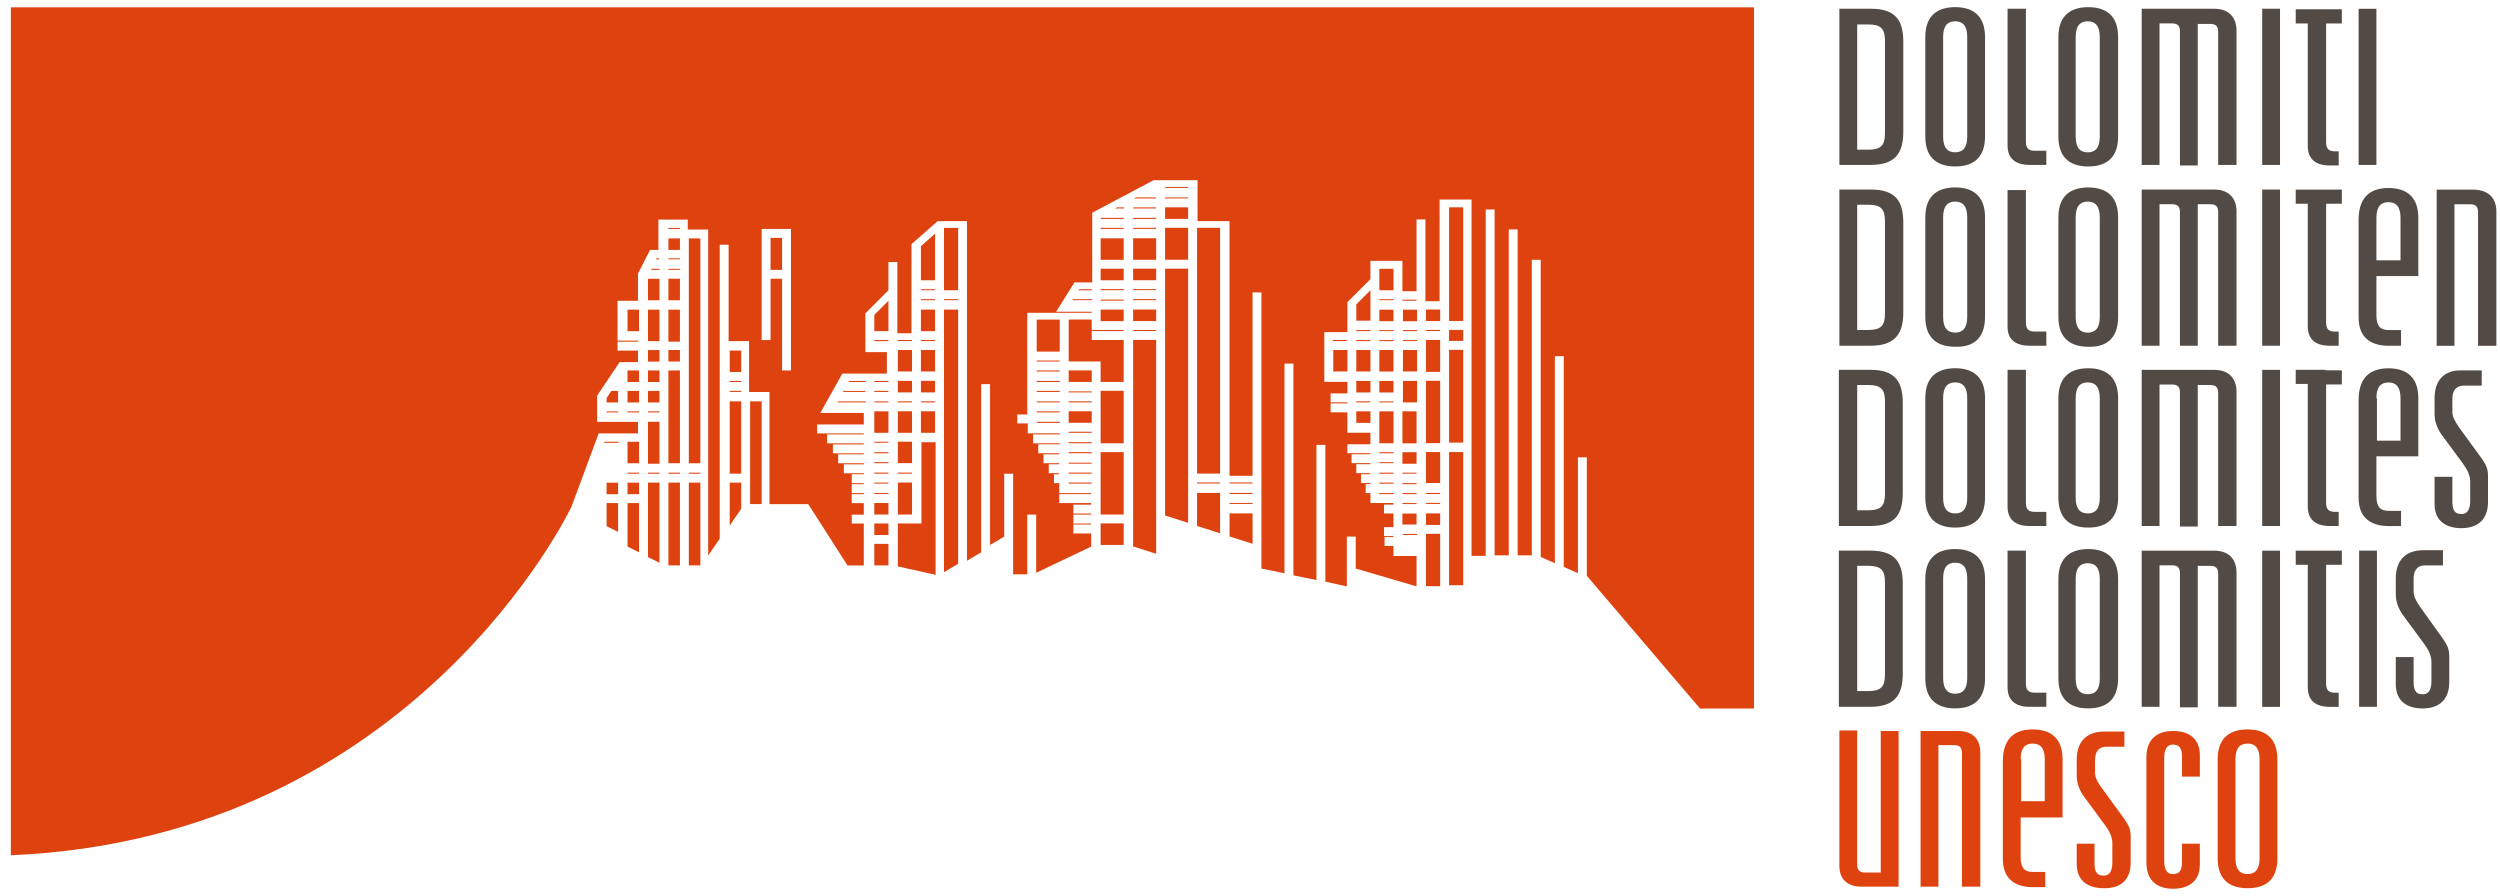 <svg xmlns="http://www.w3.org/2000/svg" fill="none" height="62" viewBox="0 0 173 62" width="173"><path d="m157.595 59.397v-6.854c0-1.632-1.015-2.067-2.067-2.067-1.051 0-2.066.435-2.066 2.067v6.854c0 1.632 1.015 2.067 2.066 2.067 1.088 0 2.067-.435 2.067-2.067zm-1.233 0c0 .798-.326 1.088-.834 1.088-.507 0-.834-.29-.834-1.088v-6.854c0-.798.327-1.088.834-1.088.508 0 .834.29.834 1.088zm-5.366-5.657h1.233v-1.487c0-1.197-.834-1.668-1.849-1.668-1.197 0-1.849.653-1.849 1.813v7.29c0 1.161.652 1.813 1.849 1.813 1.015 0 1.849-.471 1.849-1.668v-1.451h-1.233v1.197c0 .508-.072.907-.616.907-.508 0-.616-.435-.616-.943v-7.072c0-.508.108-.943.616-.943.544 0 .616.399.616.907zm-3.553 5.948v-1.813c0-.508-.145-.762-.435-1.197l-1.559-2.14c-.326-.435-.471-.762-.471-1.052v-.979c.036-.617.362-.834.797-.834h1.233v-1.052h-1.378c-1.232 0-1.921.689-1.921 1.958v1.088c0 .58.217 1.088.58 1.559l1.414 1.922c.29.399.471.798.471 1.197v1.306c0 .508-.109.943-.616.943-.544 0-.617-.399-.617-.907v-1.306h-1.232v1.414c0 1.197.834 1.668 1.849 1.668 1.233.036 1.885-.617 1.885-1.777zm-7.614-3.119h2.901v-4.026c0-1.632-1.015-2.067-2.067-2.067-1.051 0-2.066.435-2.066 2.212v6.745c0 1.523 1.015 1.958 2.066 1.958h.87v-1.052h-.87c-.507 0-.834-.218-.834-1.016zm0-4.026c0-.798.327-1.088.834-1.088.508 0 .834.29.834 1.088v2.901h-1.631v-2.901zm-4.024 8.813h1.233v-9.284c0-.87-.472-1.487-1.559-1.487h-2.575v10.771h1.233v-9.792h1.088c.362 0 .544.145.544.544v9.248zm-6.998 0h2.575v-10.771h-1.233v9.792h-1.088c-.362 0-.544-.145-.544-.544v-9.284h-1.232v9.284c-.037.87.435 1.523 1.522 1.523zm-36.582-37.753h.979v-.073h-.979zm1.015.617h-.979v1.487h.979zm1.595 4.243h-.979v.798h.979zm0-.689h-.979v.072h.979zm0-1.414h-.979v.798h.979zm0-2.14h-.979v1.487h.979zm0-.689h-.979v.073h.979zm-.979-1.342h.979v-2.103l-.979.979zm.979.653h-.979v.072h.979zm1.595 11.279h-.979v.072h.979zm0-.725h-.979v.072h.979zm0-.689h-.979v.073h.979zm0-.725h-.979v.072h.979zm0-.689h-.979v.073h.979zm0-2.829h-.979v2.212h.979zm0-.689h-.979v.072h.979zm0-1.414h-.979v.798h.979zm0-2.14h-.979v1.487h.979zm0-.689h-.979v.073h.979zm0-.689h-.979v.072h.979zm0-1.414h-.979v.798h.979zm-.979-1.342h.979v-1.487h-.979zm.979.617h-.979v.072h.979zm.616 9.973h.979v-2.212h-.979zm0 1.414h.979v-.798h-.979zm0 .689h.979v-.073h-.979zm0 .725h.979v-.072h-.979zm0 .689h.979v-.072h-.979zm0 .689h.979v-.072h-.979zm1.015 2.067h-.979v.072h.979zm-1.015-.653h.979v-.762h-.979zm1.015-9.937h-.979v1.487h.979zm0-2.14h-.979v1.487h.979zm0-.689h-.979v.073h.979zm0-.689h-.979v.072h.979zm-1.015-2.031h.979v-.073h-.979zm1.015.617h-.979v.798h.979zm-23.385-1.414-.036.072h.906v-.072zm.87.689h-1.305l-.036.072h1.378v-.072zm-2.212 8.486h-1.595v.072h1.595zm0-.725h-1.595v.072h1.595zm0-.689h-1.595v.072h1.595zm0-.725h-1.595v.072h1.595zm0-.689h-1.595v.072h1.595zm0-.725h-1.595v.072h1.595zm-1.595-1.306h1.595v-2.212h-1.595zm1.595.617h-1.595v.073h1.595zm-13.451 2.829h-1.885l-.036.072h1.958v-.072zm-1.124-1.414-.036.072h1.16v-.072zm1.124.689h-1.523l-.036.072h1.559zm-16.46-4.134h.798v-1.487h-.798zm-1.45 4.932h.798v-.798h-.471l-.326.508zm.798.617h-.798v.072h.798zm74.869 20.563h3.735v-48.524h-120.625v58.679c27.99-1.197 38.794-24.117 38.794-24.117l1.885-5.077h2.719v-.798h-2.828v-1.813l1.559-2.321h1.269v-.798h-1.414v-.617h1.414v-.072h-1.414v-2.756h1.414v-1.886l.834-1.632h.58v-2.103h2.03v.617.072h1.414v.617 21.941l.798-1.161v-20.345h.616v6.673h1.414v3.518h1.414v.617 7.144h2.683l2.719 4.243h1.124v-2.901h-.834v-.617h.834v-.798h-.834v-.617h.834v-.072h-.834v-.617h.834v-.072h-.834v-.617h.834v-.072h-1.378v-.617h1.378v-.073h-1.776v-.617h1.776v-.072h-2.139v-.617h2.139v-.072h-2.538v-.617h2.538v-.073h-3.227v-.617h3.227v-.798h-3.009l1.523-2.72h3.082v-1.487h-1.486v-2.684l1.595-1.596v-1.958h.616v4.932h.979v-6.165l1.813-1.596h2.03v23.501l.979-.58v-11.642h.616v11.134l.979-.58v-4.352h.616v6.963h.979v-4.134h.616v4.026l3.807-1.813v-.907h-1.233v-.617h1.233v-.072h-1.233v-.617h1.233v-.072h-1.233v-.617h1.233v-.109h-2.212v-.617h2.212v-.072h-2.212v-.689h-.363v-.617h.363v-.072h-.725v-.617h.725v-.073h-1.088v-.617h1.088v-.072h-1.45v-.617h1.486v-.072h-1.849v-.617h1.849v-.073h-2.212v-.689h-.725v-.617h.689v-7.036h4.46v-.072h-2.466l1.269-2.031h1.233v-4.823l4.242-2.248h3.046v2.829h2.212v17.625h1.595v-12.693h.616v19.112l1.595.326v-14.507h.616v14.652l1.595.326v-9.357h.616v9.466l1.486.326v-3.445h.616v2.212l4.206 1.233v-2.103h-1.595v-.689h-.616v-.617h.616v-.073h-.653v-.617h.653v-.943h-.653v-.617h.653v-.109h-1.595v-.689h-.326v-.617h.326v-.072h-.653v-.617h.653v-.072h-.979v-.617h.979v-.073h-1.305v-.617h1.305v-.072h-1.595v-.617h1.595v-.798h-1.595v-1.414h-1.16v-.617h1.16v-.073h-1.16v-.617h1.16v-.798h-.979-.616v-3.445h1.595v-2.067l1.595-1.596v-1.269h2.212v2.103h.979v-4.968h.616v5.585.072h.979v-7.036h2.212v24.661h.979v-23.972h.616v23.936h.979v-22.558h.616v22.558h.979v-20.454h.617v20.563l.978.435v-14.325h.617v14.579l.979.435v-8.015h.616v8.196zm-62.904-23.392h-.616v-6.347h-.798v4.243h-.616v-4.243-.617-2.212-.617h2.03zm-1.414-6.963h.798v-2.212h-.798zm-11.493 11.895-.036.072h1.015v-.072zm.943 2.829h-.798v.798h.798zm0 1.414h-.798v1.596l.798.399zm1.45-4.243h-.798v1.487h.798zm0 2.14h-.798v.073h.798zm0 .689h-.798v.798h.798zm0 1.414h-.798v3.01l.798.399zm0-6.347h-.798v.072h.798zm-.798-2.031h.798v-.798h-.798zm.798.617h-.798v.798h.798zm1.196-9.175-.036.072h.217v-.072zm.218.725h-.544l-.036.072h.58zm0 .689h-.798v1.487h.798zm0 2.14h-.798v1.487.617.073h.798zm0 2.792h-.798v.798h.798zm0 1.414h-.798v.798h.798zm0 1.414h-.798v.798h.798zm0 1.414h-.798v.072h.798zm0 .725h-.798v2.901h.798zm0 3.518h-.798v.073h.798zm0 .689h-.798v.798.617 3.735l.798.399zm1.414-17.625h-.798v.073h.798zm0 .725h-.798v.798h.798zm0 1.378h-.798v.072h.798zm0 .725h-.798v.072h.798zm0 .689h-.798v1.487h.798zm0 2.14h-.798v2.212h.798zm0 2.792h-.798v.798h.798zm0 1.414h-.798v.798.617 5.005h.798zm0 7.072h-.798v.073h.798zm0 .689h-.798v5.73h.798zm1.414-16.9h-.798v.798.617.073.617.072.617 1.487.617 10.662h.798zm0 16.211h-.798v.073h.798zm0 .689h-.798v5.73h.798zm2.828-9.139h-.798v1.487h.798zm0 2.103h-.798v.072h.798zm0 .689h-.798v.072h.798zm0 .725h-.798v5.005h.798zm0 5.621h-.798v2.974l.798-1.161zm1.414-5.621h-.798v5.005.617 1.487h.798zm7.795-4.86h.979v-2.103l-.979.979zm.979.617h-.979v.073h.979zm0 2.829h-.979v.072h.979zm0 .689h-.979v.072h.979zm0 .725h-.979v.072h.979zm0 .689h-.979v1.487h.979zm0 2.103h-.979v.072h.979zm0 .725h-.979v.073h.979zm0 .689h-.979v.072h.979zm0 .725h-.979v.073h.979zm0 .689h-.979v.072h.979zm0 .725h-.979v.072h.979zm0 .689h-.979v.798h.979zm0 1.414h-.979v.798h.979zm0 1.414h-.979v1.487h.979zm1.631-14.108h-.979v.073h.979zm0 .689h-.979v1.487h.979zm0 2.14h-.979v.798h.979zm0 1.414h-.979v.072h.979zm0 .689h-.979v1.487h.979zm0 2.103h-.979v1.487h.979zm0 2.14h-.979v.073h.979zm0 .689h-.979v2.212h.979zm1.595-4.932h-.979v1.487h.979zm0-.689h-.979v.072h.979zm0-1.414h-.979v.798h.979zm0-2.14h-.979v1.487h.979zm0-.689h-.979v.073h.979zm0-2.103h-.979v1.487h.979zm0-.725h-.979v.072h.979zm-.979-1.306h.979v-3.228l-.979.87zm.979.617h-.979v.072h.979zm-.979 16.211h-1.595v2.974l2.611.58v-9.175h-.979v5.621zm2.574-20.454h-.979v4.316h.979zm0 4.932h-.979v.072h.979zm0 .725h-.979v18.169l.979-.58zm7.65 5.005h1.595v-.798h-1.595zm0 .725h1.595v-.073h-1.595zm0 .689h1.595v-.072h-1.595zm0 1.414h1.595v-.798h-1.595zm0 .689h1.595v-.073h-1.595zm0 .725h1.595v-.072h-1.595zm0 .689h1.595v-.073h-1.595zm0 .725h1.595v-.072h-1.595zm1.595 1.306h-1.595v.072h1.595zm-1.595-.617h1.595v-.073h-1.595zm3.807-17.009h-1.595v.073h1.595zm-1.595 2.212h1.595v-1.487h-1.595zm0 1.414h1.595v-.798h-1.595zm0 .689h1.595v-.072h-1.595zm1.595 1.342h-1.595v.798h1.595zm-1.595-.617h1.595v-.073h-1.595zm1.124-6.455-.145.073h.653v-.073zm.471.725h-1.595v.072h1.595zm-3.807 9.937h2.212v1.414h1.595v-2.901h-2.212v-.617h2.212v-.072h-2.212v-.725h-1.595zm3.807 2.031h-1.595v3.627h1.595zm0 4.243h-1.595v4.316h1.595zm0 4.932h-1.595v1.487h1.595zm2.248-21.869h-1.595v.073h1.595zm0 .725h-1.595v.072h1.595zm0 .689h-1.595v.073h1.595zm0 .725h-1.595v1.487h1.595zm0 2.103h-1.595v.798h1.595zm0 1.414h-1.595v.072h1.595zm0 .689h-1.595v.072h1.595zm0 .725h-1.595v.798h1.595zm-1.559-7.689h1.559v-.072h-1.378zm1.559 9.103h-1.595v.072h1.595zm0 .689h-1.595v14.289l1.595.508zm2.212-10.59h-1.595v.072h1.595zm0 .725h-1.595v.072h1.595zm0 .689h-1.595v.798h1.595zm0 1.414h-1.595v2.212h1.595zm0 2.829h-1.595v17.081l1.595.508zm2.212-2.829h-1.595v17.009h1.595zm0 17.625h-1.595v.072h1.595zm0 .725h-1.595v2.285l1.595.508zm2.248-.725h-1.595v.072h1.595zm0 .725h-1.595v.072h1.595zm0 .689h-1.595v.072h1.595zm0 .725h-1.595v1.596l1.595.508zm12.98-14.108h-.979v.798h.979zm0 1.414h-.979v.072h.979zm0 .689h-.979v2.212h.979zm0 2.829h-.979v1.487.617 2.212h.979zm0 4.932h-.979v.073.617.072.617.072.617.073h.979zm0 2.829h-.979v.072h.979zm0 .689h-.979v.072h.979zm0 .725h-.979v.798h.979zm0 1.414h-.979v3.627h.979zm1.596-22.594h-.979v7.87h.979zm0 8.486h-.979v.072.617.073h.979zm0 1.378h-.979v6.419h.979zm0 7.072h-.979v2.212.617.072.617 1.487.617 3.59h.979z" fill="#de420f"></path><path d="m172.75 23.928v-9.284c0-.87-.471-1.487-1.559-1.523h-2.574v10.807h1.233v-9.792h1.088c.362 0 .543.145.543.544v9.248zm-4.278 3.627v1.088c0 .58.218 1.088.58 1.559l1.414 1.922c.29.399.472.798.472 1.197v1.306c0 .508-.109.943-.617.943-.544 0-.616-.399-.616-.907v-1.668h-1.233v1.886c0 1.197.834 1.668 1.849 1.668 1.197 0 1.849-.653 1.849-1.813v-1.813c0-.508-.145-.762-.435-1.197l-1.559-2.14c-.326-.471-.471-.762-.471-1.088v-.979c.036-.617.362-.834.798-.834h1.232v-1.052h-1.377c-1.233-.036-1.886.689-1.886 1.922zm.617 10.517h-1.378c-1.233 0-1.922.689-1.922 1.958v1.088c0 .58.218 1.088.58 1.56l1.414 1.922c.29.399.472.798.472 1.197v1.306c0 .508-.109.943-.617.943-.544 0-.616-.399-.616-.907v-1.668h-1.233v1.886c0 1.197.834 1.668 1.849 1.668 1.197 0 1.849-.653 1.849-1.813v-1.813c0-.508-.145-.761-.435-1.197l-1.559-2.176c-.326-.471-.471-.762-.471-1.088v-.979c.036-.617.363-.834.798-.834h1.232v-1.052zm-4.641-6.492h2.9v-4.026c0-1.632-1.015-2.067-2.066-2.067-1.052 0-2.067.435-2.067 2.212v6.745c0 1.523 1.015 1.958 2.067 1.958h.87v-1.052h-.87c-.508 0-.834-.218-.834-1.016zm0-4.026c0-.798.326-1.088.834-1.088.507 0 .834.29.834 1.088v2.938h-1.632v-2.938zm0-8.45h2.9v-4.026c0-1.632-1.015-2.067-2.066-2.067-1.052 0-2.067.435-2.067 2.212v6.746c0 1.523 1.015 1.958 2.067 1.958h.87v-1.088h-.87c-.508 0-.834-.218-.834-1.016zm0-1.088v-2.938c0-.798.326-1.088.834-1.088.507 0 .834.29.834 1.088v2.938zm-1.233-6.601h1.233v-10.807h-1.233zm-2.284 27.671h1.124v-.979h-3.191v.979h.834v8.486c0 .834.472 1.342 1.523 1.342h.616v-.979h-.253c-.363 0-.617-.109-.617-.617v-8.232zm0-24.988h1.124v-.979h-3.191v.979h.834v8.486c0 .834.472 1.342 1.523 1.342h.616v-.979h-.253c-.363 0-.617-.109-.617-.617v-8.232zm0-12.476h1.124v-.979h-3.191v.979h.834v8.486c0 .834.472 1.342 1.523 1.342h.616v-.979h-.253c-.363 0-.617-.109-.617-.616v-8.232zm-3.154 47.291v-10.807h-1.233v10.807zm0-12.512v-10.807h-1.233v10.807zm0-12.476v-10.807h-1.233v10.807zm0-12.512v-10.807h-1.233v10.807zm-4.242 37.499h1.232v-9.284c0-.87-.471-1.523-1.559-1.523h-5.003v10.807h1.233v-9.792h.87c.362 0 .544.145.544.544v9.284h1.232v-9.792h.871c.362 0 .543.145.543.544v9.212zm0-12.512h1.232v-9.284c0-.87-.471-1.523-1.559-1.523h-5.003v10.807h1.233v-9.792h.87c.362 0 .544.145.544.544v9.284h1.232v-9.792h.871c.362 0 .543.145.543.544v9.212zm0-12.476h1.232v-9.284c0-.87-.471-1.523-1.559-1.523h-5.003v10.807h1.233v-9.792h.87c.362 0 .544.145.544.544v9.248h1.232v-9.792h.871c.362 0 .543.145.543.544v9.248zm0-12.512h1.232v-9.284c0-.87-.471-1.523-1.559-1.523h-5.003v10.807h1.233v-9.792h.87c.362 0 .544.145.544.544v9.284h1.232v-9.792h.871c.362 0 .543.145.543.544v9.212zm-6.962 35.541v-6.891c0-1.632-1.015-2.067-2.066-2.067-1.052 0-2.067.435-2.067 2.067v6.891c0 1.632 1.015 2.067 2.067 2.067 1.051 0 2.066-.435 2.066-2.067zm-1.269 0c0 .798-.326 1.088-.833 1.088-.508 0-.834-.29-.834-1.088v-6.891c0-.798.326-1.088.834-1.088.507 0 .833.29.833 1.088zm1.269-12.512v-6.891c0-1.632-1.015-2.067-2.066-2.067-1.052 0-2.067.435-2.067 2.067v6.891c0 1.632 1.015 2.067 2.067 2.067 1.051 0 2.066-.435 2.066-2.067zm-1.269 0c0 .798-.326 1.088-.833 1.088-.508 0-.834-.29-.834-1.088v-6.891c0-.798.326-1.088.834-1.088.507 0 .833.29.833 1.088zm1.269-12.512v-6.891c0-1.632-1.015-2.067-2.066-2.067-1.052 0-2.067.435-2.067 2.067v6.891c0 1.632 1.015 2.067 2.067 2.067 1.051.036 2.066-.399 2.066-2.067zm-1.269 0c0 .798-.326 1.088-.833 1.088-.508 0-.834-.29-.834-1.088v-6.891c0-.798.326-1.088.834-1.088.507 0 .833.29.833 1.088zm1.269-12.476v-6.891c0-1.632-1.015-2.067-2.066-2.067-1.052 0-2.067.435-2.067 2.067v6.891c0 1.632 1.015 2.067 2.067 2.067 1.051 0 2.066-.435 2.066-2.067zm-1.269 0c0 .798-.326 1.088-.833 1.088-.508 0-.834-.29-.834-1.088v-6.891c0-.798.326-1.088.834-1.088.507 0 .833.29.833 1.088zm-4.858 39.458h1.16v-.979h-.797c-.363 0-.617-.109-.617-.617v-9.212h-1.269v9.466c0 .834.472 1.342 1.523 1.342zm0-12.512h1.16v-.979h-.797c-.363 0-.617-.109-.617-.617v-9.212h-1.269v9.466c0 .834.472 1.342 1.523 1.342zm0-12.476h1.16v-.979h-.797c-.363 0-.617-.109-.617-.617v-9.175h-1.269v9.466c0 .798.472 1.306 1.523 1.306zm0-12.512h1.16v-.979h-.797c-.363 0-.617-.109-.617-.617v-9.212h-1.269v9.466c0 .834.472 1.342 1.523 1.342zm-3.082 35.541v-6.891c0-1.632-1.015-2.067-2.066-2.067-1.052 0-2.067.435-2.067 2.067v6.891c0 1.632 1.015 2.067 2.067 2.067 1.051 0 2.066-.435 2.066-2.067zm-1.232-.036c0 .798-.327 1.088-.834 1.088-.508 0-.834-.29-.834-1.088v-6.891c0-.798.326-1.088.834-1.088.507 0 .834.29.834 1.088zm1.232-12.476v-6.891c0-1.632-1.015-2.067-2.066-2.067-1.052 0-2.067.435-2.067 2.067v6.891c0 1.632 1.015 2.067 2.067 2.067 1.051 0 2.066-.435 2.066-2.067zm-1.232 0c0 .798-.327 1.088-.834 1.088-.508 0-.834-.29-.834-1.088v-6.891c0-.798.326-1.088.834-1.088.507 0 .834.29.834 1.088zm1.232-12.512v-6.891c0-1.632-1.015-2.067-2.066-2.067-1.052 0-2.067.435-2.067 2.067v6.891c0 1.632 1.015 2.067 2.067 2.067 1.051.036 2.066-.399 2.066-2.067zm-1.232 0c0 .798-.327 1.088-.834 1.088-.508 0-.834-.29-.834-1.088v-6.891c0-.798.326-1.088.834-1.088.507 0 .834.29.834 1.088zm1.232-12.476v-6.891c0-1.632-1.015-2.067-2.066-2.067-1.052 0-2.067.435-2.067 2.067v6.891c0 1.632 1.015 2.067 2.067 2.067 1.051 0 2.066-.435 2.066-2.067zm-1.232 0c0 .798-.327 1.088-.834 1.088-.508 0-.834-.29-.834-1.088v-6.891c0-.798.326-1.088.834-1.088.507 0 .834.29.834 1.088zm-4.46 37.137v-6.165c0-1.414-.435-2.321-2.248-2.321h-2.175v10.807h2.175c1.813 0 2.248-.943 2.248-2.321zm-1.233.109c0 .834-.29 1.124-1.16 1.124h-.761v-8.668h.761c.87 0 1.16.29 1.16 1.124zm1.233-12.621v-6.165c0-1.414-.435-2.321-2.248-2.321h-2.175v10.807h2.175c1.813 0 2.248-.907 2.248-2.321zm-1.233.109c0 .834-.29 1.124-1.16 1.124h-.761v-8.668h.761c.87 0 1.16.29 1.16 1.124zm1.269-12.584v-6.165c0-1.414-.435-2.321-2.248-2.321h-2.175v10.807h2.175c1.777 0 2.248-.943 2.248-2.321zm-1.269.109c0 .834-.29 1.124-1.16 1.124h-.761v-8.668h.761c.87 0 1.16.29 1.16 1.124zm1.269-12.621v-6.165c0-1.414-.435-2.321-2.248-2.321h-2.175v10.807h2.175c1.777 0 2.248-.907 2.248-2.321zm-1.269.145c0 .834-.29 1.124-1.16 1.124h-.761v-8.668h.761c.87 0 1.16.29 1.16 1.124zm30.492 16.356h-2.067v.979h.834v8.486c0 .834.472 1.342 1.523 1.342h.616v-.979h-.253c-.363 0-.617-.109-.617-.617v-8.196h1.088v-.979h-1.124zm3.553 12.512h-1.233v10.807h1.233z" fill="#524a45"></path></svg>
